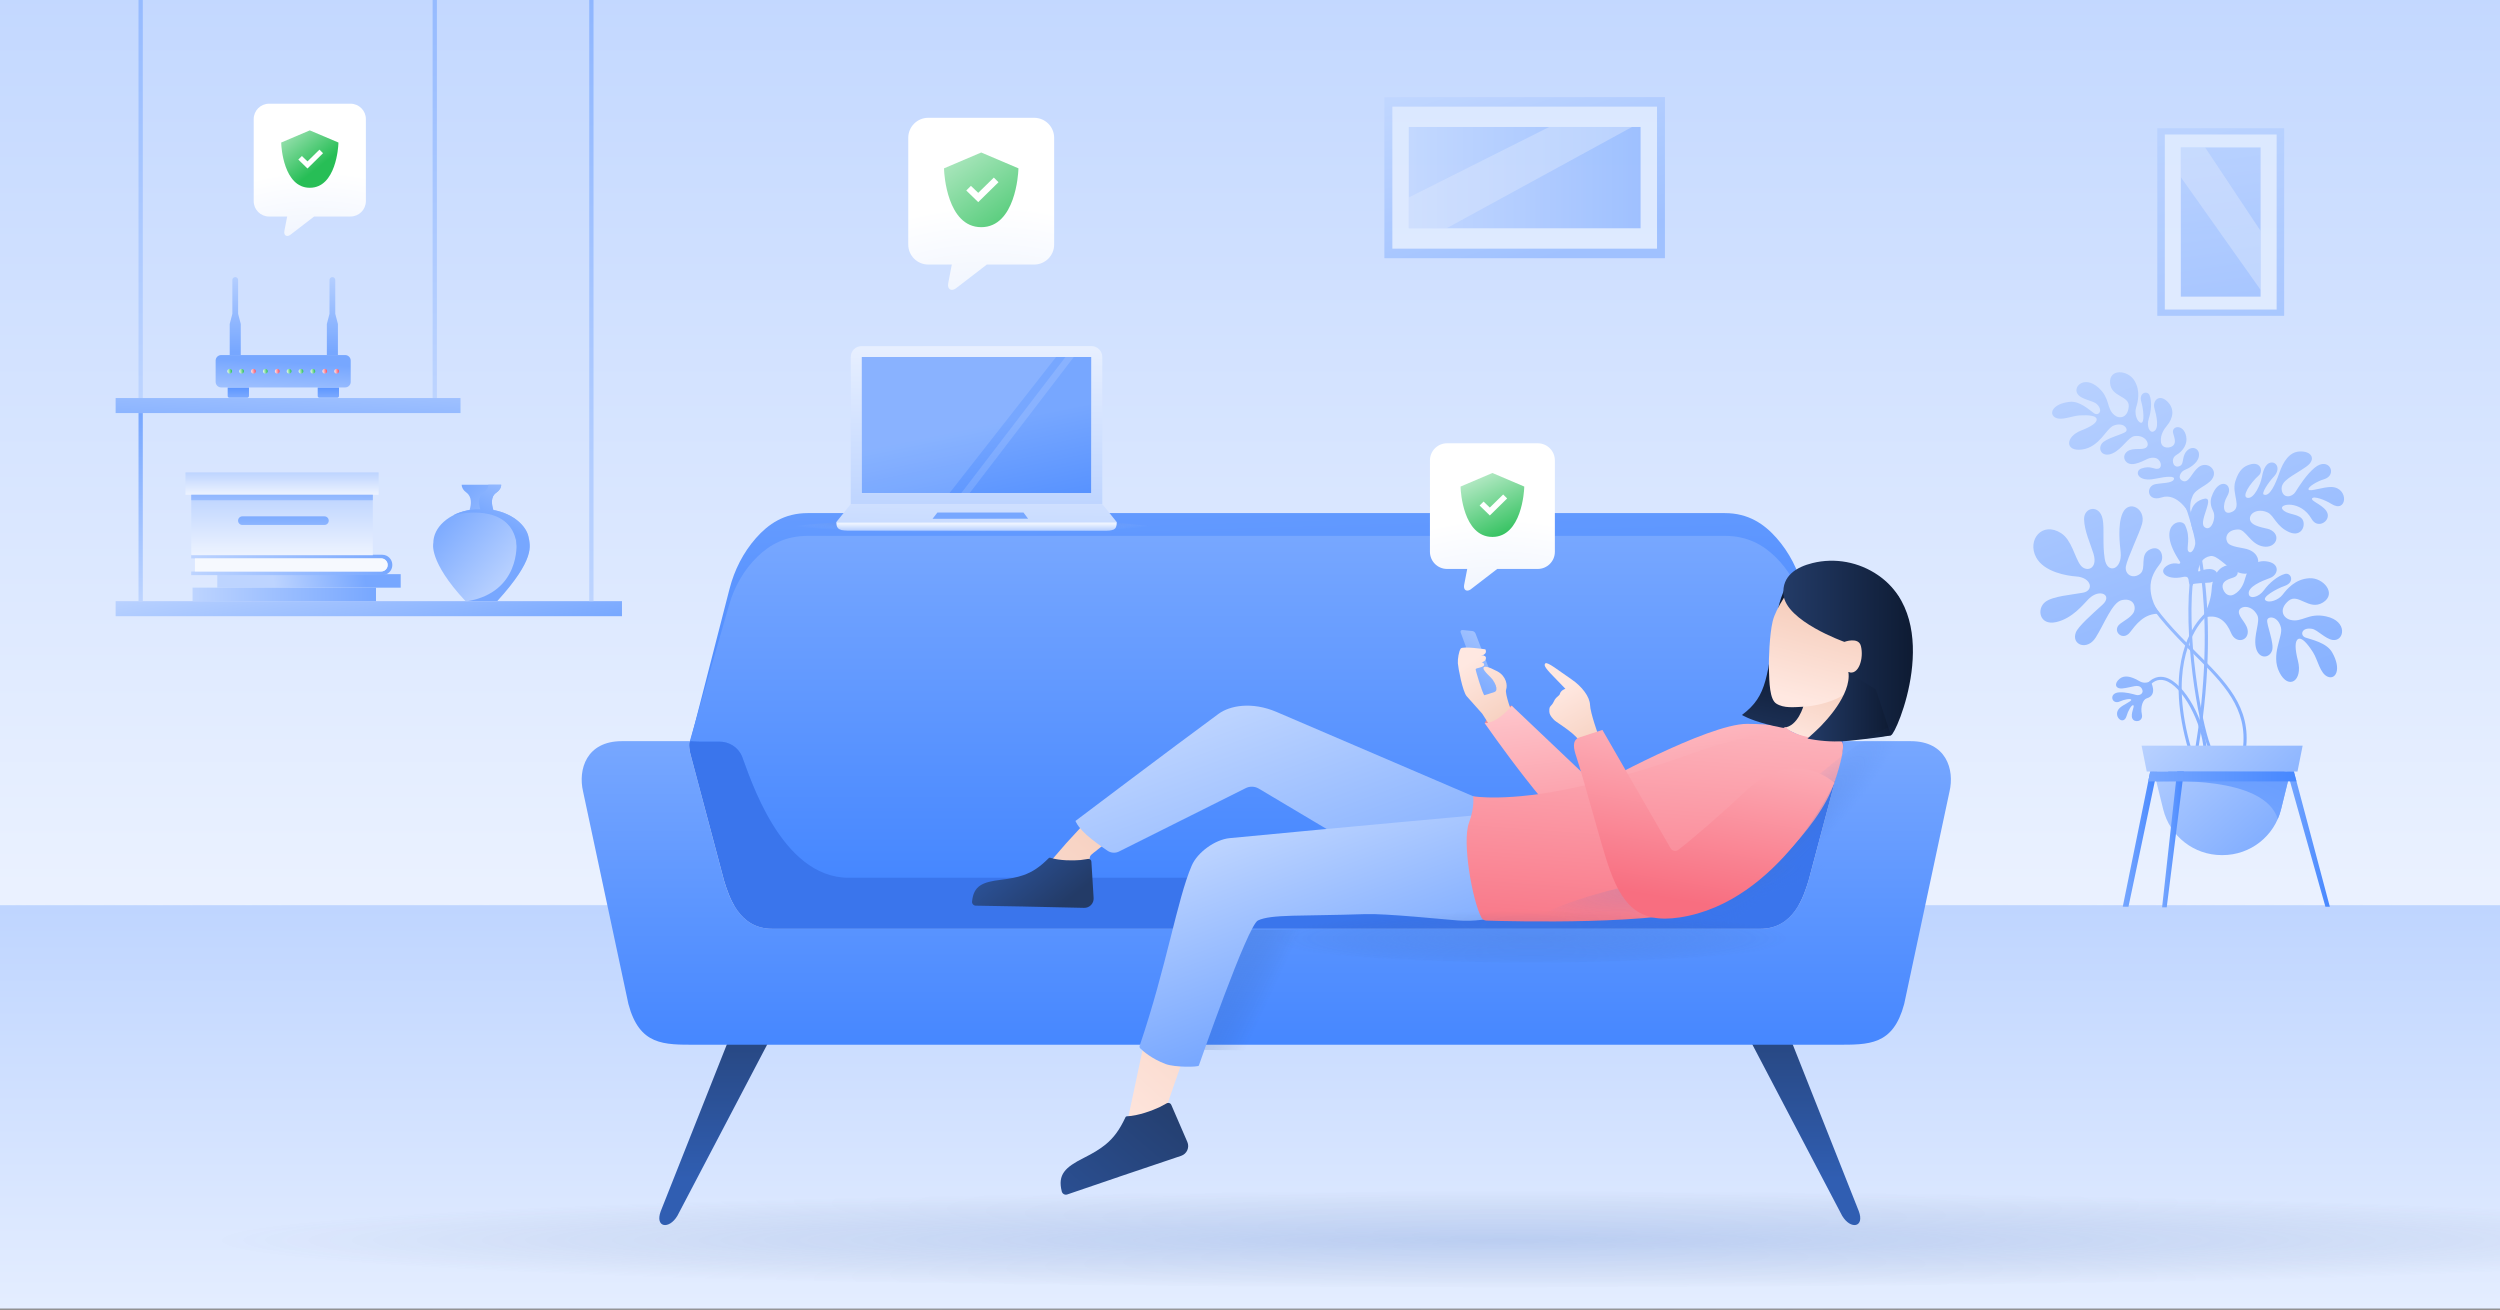 <svg enable-background="new 0 0 945 495" viewBox="0 0 945 495" xmlns="http://www.w3.org/2000/svg" xmlns:xlink="http://www.w3.org/1999/xlink"><rect x="0" y="0" width="945" height="495" fill="#333333" stroke="none"/><defs><path id="SVGID_1_" d="M-.43 0H945.43V495H-.43Z"/><clipPath id="SVGID_00000039840131401023491990000015184076365529195185_"><use xlink:href="#SVGID_1_"/></clipPath><linearGradient id="lg1"><stop offset="0" stop-color="#edf3ff"/><stop offset="1" stop-color="#bdd4ff"/></linearGradient><linearGradient id="SVGID_00000002347286311871505200000015424037355788282538_" gradientUnits="userSpaceOnUse" x1="472.5" x2="472.5" xlink:href="#lg1" y1="361.947" y2="-54.781"/><radialGradient id="SVGID_00000102510386893488461000000002606767331391003291_" cx="443.401" cy="-130.301" gradientTransform="matrix(1 .005 -.002 .485 -.2 375.549)" gradientUnits="userSpaceOnUse" r="544.452"><stop offset="0" stop-color="#bdd4ff" stop-opacity=".5"/><stop offset=".862" stop-color="#edf3ff" stop-opacity="0"/></radialGradient><linearGradient id="SVGID_00000069373011731025462540000016492015149627001023_" gradientUnits="userSpaceOnUse" x1="472.512" x2="472.512" xlink:href="#lg1" y1="531.791" y2="335.99"/><linearGradient id="lg2"><stop offset="0" stop-color="#bdd4ff"/><stop offset="1" stop-color="#77a7ff"/></linearGradient><linearGradient id="SVGID_00000167354038325410276900000001226692769051521458_" gradientUnits="userSpaceOnUse" x1="814.737" x2="884.842" xlink:href="#lg2" y1="116.854" y2="305.803"/><linearGradient id="SVGID_00000156558568190542061870000012486210513178569360_" gradientUnits="userSpaceOnUse" x1="786.558" x2="856.663" xlink:href="#lg2" y1="127.309" y2="316.258"/><linearGradient id="SVGID_00000149364155819900536890000011091515032433441956_" gradientUnits="userSpaceOnUse" x1="790.845" x2="860.95" xlink:href="#lg2" y1="125.718" y2="314.667"/><linearGradient id="SVGID_00000013914794326979122150000011067997526872123013_" gradientUnits="userSpaceOnUse" x1="786.766" x2="856.871" xlink:href="#lg2" y1="127.232" y2="316.181"/><linearGradient id="SVGID_00000178920103580297123180000000929740153939314322_" gradientUnits="userSpaceOnUse" x1="785.102" x2="855.207" xlink:href="#lg2" y1="127.849" y2="316.798"/><linearGradient id="SVGID_00000134972642715641445390000005493076894094535578_" gradientUnits="userSpaceOnUse" x1="787.876" x2="857.981" xlink:href="#lg2" y1="126.82" y2="315.769"/><linearGradient id="SVGID_00000033338356921495040500000002156627720706479255_" gradientUnits="userSpaceOnUse" x1="771.531" x2="841.636" xlink:href="#lg2" y1="132.884" y2="321.833"/><linearGradient id="lg3"><stop offset="0" stop-color="#77a7ff"/><stop offset="1" stop-color="#4687ff"/></linearGradient><linearGradient id="SVGID_00000052095004779525405400000014414297803392203650_" gradientUnits="userSpaceOnUse" x1="802.402" x2="815.289" xlink:href="#lg3" y1="317.195" y2="317.195"/><linearGradient id="SVGID_00000021117354365471735570000007760851603721524630_" gradientUnits="userSpaceOnUse" x1="864.573" x2="880.685" xlink:href="#lg3" y1="317.195" y2="317.195"/><linearGradient id="SVGID_00000050621368795871820010000017149971200768223655_" gradientUnits="userSpaceOnUse" x1="821.479" x2="871.628" xlink:href="#lg2" y1="264.99" y2="321.074"/><linearGradient id="SVGID_00000004541210147575919910000008627927455753627271_" gradientUnits="userSpaceOnUse" x1="814.951" x2="865.101" xlink:href="#lg2" y1="270.827" y2="326.911"/><linearGradient id="SVGID_00000171704205975137924460000008066510358599041200_" gradientUnits="userSpaceOnUse" x1="834.119" x2="871.211" xlink:href="#lg3" y1="311.842" y2="223.117"/><linearGradient id="SVGID_00000178173604095263022210000006924317367288695206_" gradientUnits="userSpaceOnUse" x1="817.272" x2="825.482" xlink:href="#lg3" y1="317.296" y2="317.296"/><linearGradient id="SVGID_00000046298005782608766500000007996521509714370238_" gradientUnits="userSpaceOnUse" x1="819.591" x2="889.696" xlink:href="#lg2" y1="115.053" y2="304.002"/><linearGradient id="SVGID_00000183952110240103490820000012726895818279054481_" gradientUnits="userSpaceOnUse" x1="759.636" x2="829.741" xlink:href="#lg2" y1="137.298" y2="326.247"/><linearGradient id="SVGID_00000058563385936892967740000003728086775816844472_" gradientUnits="userSpaceOnUse" x1="762.779" x2="832.884" xlink:href="#lg2" y1="136.131" y2="325.08"/><linearGradient id="SVGID_00000062153996190041993530000003817119558887909270_" gradientUnits="userSpaceOnUse" x1="812.014" x2="868.075" xlink:href="#lg3" y1="293.503" y2="293.503"/><linearGradient id="SVGID_00000070104363173866856480000018131818039113618105_" gradientUnits="userSpaceOnUse" x1="164.336" x2="164.336" xlink:href="#lg2" y1="151.269" y2="-117.345"/><linearGradient id="SVGID_00000093158883467763684380000001540908079153018280_" gradientUnits="userSpaceOnUse" x1="134.041" x2="144.278" xlink:href="#lg2" y1="205.097" y2="252.724"/><linearGradient id="SVGID_00000176749883859816018220000009999710571965676719_" gradientUnits="userSpaceOnUse" x1="53.175" x2="53.175" xlink:href="#lg2" y1="151.269" y2="-117.345"/><linearGradient id="SVGID_00000149379535561913810850000002966619891257649557_" gradientUnits="userSpaceOnUse" x1="109.903" x2="108.123" xlink:href="#lg2" y1="129.511" y2="171.351"/><linearGradient id="SVGID_00000072245591999950414510000013109304274513391764_" gradientUnits="userSpaceOnUse" x1="53.175" x2="53.175" xlink:href="#lg2" y1="227.24" y2="156.136"/><linearGradient id="SVGID_00000051380774379379120870000018216023261203408308_" gradientUnits="userSpaceOnUse" x1="223.545" x2="223.545" xlink:href="#lg2" y1="227.24" y2="-117.346"/><linearGradient id="SVGID_00000036942466512947893610000003692982458093780126_" gradientUnits="userSpaceOnUse" x1="103.741" x2="137.569" xlink:href="#lg2" y1="221.873" y2="215.938"/><linearGradient id="SVGID_00000041999585468956960590000010292660030170245049_" gradientUnits="userSpaceOnUse" x1="72.791" x2="142.125" xlink:href="#lg2" y1="224.688" y2="224.688"/><linearGradient id="SVGID_00000057117253846469502270000010269143791438739361_" gradientUnits="userSpaceOnUse" x1="72.274" x2="148.3" xlink:href="#lg2" y1="213.544" y2="213.544"/><linearGradient id="SVGID_00000094595017149574487550000002516046864102504588_" gradientUnits="userSpaceOnUse" x1="196.684" x2="167.067" xlink:href="#lg2" y1="216.971" y2="192.119"/><linearGradient id="SVGID_00000001644589605332510110000003389228129413002883_" gradientUnits="userSpaceOnUse" x1="207.002" x2="190.533" xlink:href="#lg2" y1="168.108" y2="199.266"/><linearGradient id="SVGID_00000163761891657207132440000013171143559784253872_" gradientUnits="userSpaceOnUse" x1="201.953" x2="185.484" xlink:href="#lg2" y1="165.44" y2="196.597"/><linearGradient id="SVGID_00000168799034014099166830000007258795031476990651_" gradientUnits="userSpaceOnUse" x1="106.613" x2="106.613" xlink:href="#lg1" y1="209.861" y2="187.005"/><linearGradient id="SVGID_00000100364842143689673000000002185446117257129384_" gradientUnits="userSpaceOnUse" x1="106.613" x2="106.613" xlink:href="#lg1" y1="187.005" y2="178.566"/><linearGradient id="SVGID_00000108990168497015378320000003582165883542428828_" gradientUnits="userSpaceOnUse" x1="106.525" x2="106.673" xlink:href="#lg2" y1="197.098" y2="181.816"/><linearGradient id="SVGID_00000069393212915385508790000007683140913583564735_" gradientUnits="userSpaceOnUse" x1="107.126" x2="107.126" xlink:href="#lg2" y1="209.532" y2="193.657"/><linearGradient id="lg4"><stop offset="0" stop-color="#4873c4" stop-opacity=".9"/><stop offset=".182" stop-color="#4771c0" stop-opacity=".704"/><stop offset=".353" stop-color="#426ab5" stop-opacity=".52"/><stop offset=".52" stop-color="#3a5ea2" stop-opacity=".341"/><stop offset=".683" stop-color="#304f87" stop-opacity=".166"/><stop offset=".837" stop-color="#233b67" stop-opacity="0"/></linearGradient><radialGradient id="XMLID_00000056424407395162720310000001666654100928490634_" cx="1028.065" cy="19947.43" gradientTransform="matrix(4.037 0 0 .154 -3581.49 -2603.09)" gradientUnits="userSpaceOnUse" r="144.733" xlink:href="#lg4"/><linearGradient id="SVGID_00000121278087397513291580000016793700772625554086_" gradientUnits="userSpaceOnUse" x1="562.099" x2="585.69" xlink:href="#lg2" y1="22.04" y2="96.818"/><linearGradient id="SVGID_00000061435536772594720030000003960155776701777289_" gradientUnits="userSpaceOnUse" x1="532.514" x2="620.146" xlink:href="#lg2" y1="67.147" y2="67.147"/><linearGradient id="SVGID_00000086693822606746287020000003518400840514268548_" gradientUnits="userSpaceOnUse" x1="823.818" x2="854.531" xlink:href="#lg2" y1="12.882" y2="152.647"/><linearGradient id="SVGID_00000017511078201148594150000014077894323892129461_" gradientUnits="userSpaceOnUse" x1="829.956" x2="846.87" xlink:href="#lg2" y1="18.356" y2="135.42"/><linearGradient id="lg5"><stop offset="0" stop-color="#e0e9fd"/><stop offset=".366" stop-color="#e4ecfd"/><stop offset=".71" stop-color="#eff4fe"/><stop offset="1" stop-color="#ffffff"/></linearGradient><radialGradient id="SVGID_00000137855148509507371660000009266600412176157098_" cx="373.969" cy="200.131" gradientUnits="userSpaceOnUse" r="122.365" xlink:href="#lg5"/><linearGradient id="lg6"><stop offset="0" stop-color="#e9f9ee"/><stop offset="1" stop-color="#27be56"/></linearGradient><linearGradient id="SVGID_00000183928512778693488990000014634987584204249264_" gradientUnits="userSpaceOnUse" x1="348.924" x2="392.099" xlink:href="#lg6" y1="38.245" y2="98.335"/><radialGradient id="SVGID_00000136369810337006047910000007833619166266077067_" cx="119.455" cy="158.819" gradientUnits="userSpaceOnUse" r="94.074" xlink:href="#lg5"/><linearGradient id="SVGID_00000106855077486497717150000000316761369528655760_" gradientUnits="userSpaceOnUse" x1="102.608" x2="120.857" xlink:href="#lg6" y1="39.745" y2="62.89"/><linearGradient id="SVGID_00000137816711310694843070000001040670409277325218_" gradientUnits="userSpaceOnUse" x1="125.641" x2="125.641" xlink:href="#lg2" y1="100.668" y2="132.941"/><linearGradient id="SVGID_00000013166468687570114120000014597929775587540361_" gradientUnits="userSpaceOnUse" x1="88.921" x2="88.921" xlink:href="#lg2" y1="100.668" y2="132.941"/><linearGradient id="lg7"><stop offset=".001" stop-color="#4687ff"/><stop offset=".757" stop-color="#6b9fff"/><stop offset=".999" stop-color="#77a7ff"/></linearGradient><linearGradient id="SVGID_00000026843200148685501540000010961966132938745991_" gradientUnits="userSpaceOnUse" x1="90.09" x2="90.09" xlink:href="#lg7" y1="143.843" y2="149.63"/><linearGradient id="SVGID_00000036217804104238460510000010437671455086332289_" gradientUnits="userSpaceOnUse" x1="124.121" x2="124.121" xlink:href="#lg7" y1="143.843" y2="149.63"/><linearGradient id="SVGID_00000155860806960773826790000013575141446852137123_" gradientUnits="userSpaceOnUse" x1="106.13" x2="107.227" xlink:href="#lg2" y1="156.037" y2="137.028"/><linearGradient id="SVGID_00000181802916987837202230000004083509850363059337_" gradientTransform="matrix(.994 -.111 .111 .994 94.956 111.864)" gradientUnits="userSpaceOnUse" x1="-12.126" x2="-10.335" xlink:href="#lg6" y1="27.391" y2="27.391"/><linearGradient id="SVGID_00000015344154440611688770000012242163317801778581_" gradientTransform="matrix(.994 -.111 .111 .994 94.956 111.864)" gradientUnits="userSpaceOnUse" x1="-7.662" x2="-5.871" xlink:href="#lg6" y1="27.888" y2="27.888"/><linearGradient id="lg8"><stop offset="0" stop-color="#ffe4e8"/><stop offset="1" stop-color="#f64f64"/></linearGradient><linearGradient id="SVGID_00000072980225043985166340000010181316442077084591_" gradientTransform="matrix(.994 -.111 .111 .994 94.956 111.864)" gradientUnits="userSpaceOnUse" x1="-3.197" x2="-1.407" xlink:href="#lg8" y1="28.384" y2="28.384"/><linearGradient id="SVGID_00000129177750905168797820000007507159076589589676_" gradientTransform="matrix(.994 -.111 .111 .994 94.956 111.864)" gradientUnits="userSpaceOnUse" x1="1.267" x2="3.058" xlink:href="#lg6" y1="28.881" y2="28.881"/><linearGradient id="SVGID_00000101105168877588290910000018407419226616022658_" gradientTransform="matrix(.994 -.111 .111 .994 94.956 111.864)" gradientUnits="userSpaceOnUse" x1="5.731" x2="7.522" xlink:href="#lg8" y1="29.378" y2="29.378"/><linearGradient id="SVGID_00000103973549782085301120000011898856163703398808_" gradientTransform="matrix(.994 -.111 .111 .994 94.956 111.864)" gradientUnits="userSpaceOnUse" x1="10.195" x2="11.986" xlink:href="#lg6" y1="29.875" y2="29.875"/><linearGradient id="SVGID_00000164476835788779807630000007293246324401203081_" gradientTransform="matrix(.994 -.111 .111 .994 94.956 111.864)" gradientUnits="userSpaceOnUse" x1="14.659" x2="16.45" xlink:href="#lg6" y1="30.372" y2="30.372"/><linearGradient id="SVGID_00000055678709786676301810000017128963241819680131_" gradientTransform="matrix(.994 -.111 .111 .994 94.956 111.864)" gradientUnits="userSpaceOnUse" x1="19.123" x2="20.914" xlink:href="#lg6" y1="30.869" y2="30.869"/><linearGradient id="SVGID_00000032625294846836670090000003213274341167145641_" gradientTransform="matrix(.994 -.111 .111 .994 94.956 111.864)" gradientUnits="userSpaceOnUse" x1="23.588" x2="25.378" xlink:href="#lg8" y1="31.365" y2="31.365"/><linearGradient id="SVGID_00000016795188563251569570000007435177885377573310_" gradientTransform="matrix(.994 -.111 .111 .994 94.956 111.864)" gradientUnits="userSpaceOnUse" x1="28.052" x2="29.843" xlink:href="#lg8" y1="31.862" y2="31.862"/><linearGradient id="lg9"><stop offset=".001" stop-color="#4687ff"/><stop offset=".999" stop-color="#77a7ff"/></linearGradient><linearGradient id="SVGID_00000087405777163643900410000001636732832830792377_" gradientUnits="userSpaceOnUse" x1="478.516" x2="474.314" xlink:href="#lg9" y1="276.087" y2="136.034"/><linearGradient id="lg10"><stop offset="0" stop-color="#305eb2"/><stop offset="1" stop-color="#233b67"/></linearGradient><linearGradient id="SVGID_00000062902399533504851150000000806895875413178016_" gradientUnits="userSpaceOnUse" x1="270.711" x2="270.711" xlink:href="#lg10" y1="445.627" y2="363.418"/><linearGradient id="SVGID_00000054946706347105739810000005676648291793285259_" gradientUnits="userSpaceOnUse" x1="681.672" x2="681.672" xlink:href="#lg10" y1="445.627" y2="363.418"/><linearGradient id="SVGID_00000123430968792186868700000002350771332546257548_" gradientUnits="userSpaceOnUse" x1="478.664" x2="478.664" xlink:href="#lg9" y1="331.785" y2="202.558"/><linearGradient id="SVGID_00000000189482633944442530000011075021318751967113_" gradientUnits="userSpaceOnUse" x1="478.664" x2="478.664" xlink:href="#lg9" y1="394.914" y2="280.163"/><linearGradient id="lg11"><stop offset="0" stop-color="#77a7ff"/><stop offset="1" stop-color="#bdd4ff"/></linearGradient><linearGradient id="SVGID_00000021808475720258480920000006613013332966308756_" gradientTransform="matrix(.998 -.063 .063 .998 158.01 33.145)" gradientUnits="userSpaceOnUse" x1="379.085" x2="401.017" xlink:href="#lg11" y1="251.653" y2="223.023"/><linearGradient id="lg12"><stop offset="0" stop-color="#ffe8e1"/><stop offset="1" stop-color="#f6cfbe"/></linearGradient><linearGradient id="SVGID_00000169538173681430957260000016479391487339357850_" gradientUnits="userSpaceOnUse" x1="555.357" x2="570.045" xlink:href="#lg12" y1="250.216" y2="272.917"/><linearGradient id="lg13"><stop offset="0" stop-color="#f86e80"/><stop offset=".999" stop-color="#ffd4d8"/></linearGradient><linearGradient id="SVGID_00000169552922861992654490000003118731987920461194_" gradientUnits="userSpaceOnUse" x1="626.836" x2="615.096" xlink:href="#lg13" y1="352.538" y2="246.65"/><linearGradient id="SVGID_00000098183864579298169600000002788427458942859924_" gradientUnits="userSpaceOnUse" x1="589.551" x2="602.681" xlink:href="#lg12" y1="260.364" y2="284.4"/><linearGradient id="lg14"><stop offset="0" stop-color="#f6cfbe"/><stop offset="1" stop-color="#ffe8e1"/></linearGradient><linearGradient id="SVGID_00000124125829437948463530000017992858626403252360_" gradientTransform="matrix(-1 0 0 1 747.872 0)" gradientUnits="userSpaceOnUse" x1="324.313" x2="399.572" xlink:href="#lg14" y1="305.438" y2="388.619"/><linearGradient id="SVGID_00000034063114299430362150000005565369786825380489_" gradientTransform="matrix(0 -1 -1 0 -2187.283 -1946.149)" gradientUnits="userSpaceOnUse" x1="-2309.399" x2="-2212.271" xlink:href="#lg11" y1="-2691.904" y2="-2656.552"/><linearGradient id="SVGID_00000152960589820442179070000009918617997359354531_" gradientUnits="userSpaceOnUse" x1="459.902" x2="483.082" y1="369.483" y2="380.3"><stop offset="0" stop-color="#4873c4" stop-opacity=".9"/><stop offset=".194" stop-color="#3c62a7" stop-opacity=".692"/><stop offset=".467" stop-color="#2f4d84" stop-opacity=".398"/><stop offset=".691" stop-color="#26406f" stop-opacity=".157"/><stop offset=".837" stop-color="#233b67" stop-opacity="0"/></linearGradient><linearGradient id="SVGID_00000057844950929202070410000017587182540990681730_" gradientTransform="matrix(-1 0 0 1 747.872 0)" gradientUnits="userSpaceOnUse" x1="274.409" x2="331.774" xlink:href="#lg14" y1="365.593" y2="428.996"/><linearGradient id="SVGID_00000088838470380724452920000000027958883043046813_" gradientUnits="userSpaceOnUse" x1="377.616" x2="451.504" xlink:href="#lg10" y1="495.569" y2="408.327"/><linearGradient id="SVGID_00000009583142982683826340000003554537614289129113_" gradientTransform="matrix(0 -1 -1 0 -2187.283 -1946.149)" gradientUnits="userSpaceOnUse" x1="-2327.893" x2="-2255.283" xlink:href="#lg11" y1="-2698.447" y2="-2672.019"/><linearGradient id="SVGID_00000088841814361712285820000013212071767852627090_" gradientUnits="userSpaceOnUse" x1="372.405" x2="398.815" xlink:href="#lg10" y1="311.665" y2="344.306"/><linearGradient id="lg15"><stop offset="0" stop-color="#233b67"/><stop offset="1" stop-color="#0e1b33"/></linearGradient><linearGradient id="SVGID_00000000195548688944915470000017927789643564477592_" gradientUnits="userSpaceOnUse" x1="683.244" x2="690.959" xlink:href="#lg15" y1="291.098" y2="255.192"/><linearGradient id="SVGID_00000161622896875502361740000015423450138649822636_" gradientUnits="userSpaceOnUse" x1="683.136" x2="692.261" xlink:href="#lg12" y1="283.327" y2="257.733"/><linearGradient id="SVGID_00000106128739071320507400000002812287797956319362_" gradientUnits="userSpaceOnUse" x1="620.685" x2="630.777" xlink:href="#lg13" y1="366.902" y2="226.668"/><linearGradient id="SVGID_00000147923392872673196000000002046188101527601839_" gradientUnits="userSpaceOnUse" x1="683.022" x2="691.701" xlink:href="#lg12" y1="265.505" y2="231.899"/><linearGradient id="SVGID_00000101782819168498809760000004973772303495704981_" gradientUnits="userSpaceOnUse" x1="674.116" x2="723.085" xlink:href="#lg15" y1="245.321" y2="245.321"/><linearGradient id="SVGID_00000093143879713026693790000006416361866119984056_" gradientUnits="userSpaceOnUse" x1="683.235" x2="714.811" xlink:href="#lg15" y1="267.15" y2="267.15"/><radialGradient id="XMLID_00000117655309836958245140000006583132471049438614_" cx="1414.072" cy="32843.688" gradientTransform="matrix(.777 0 0 .083 -519.901 -2371.28)" gradientUnits="userSpaceOnUse" r="149.205" xlink:href="#lg4"/><linearGradient id="lg16"><stop offset="0" stop-color="#4873c4" stop-opacity=".9"/><stop offset=".272" stop-color="#4773c8" stop-opacity=".608"/><stop offset=".527" stop-color="#4374d3" stop-opacity=".334"/><stop offset=".774" stop-color="#3c75e6" stop-opacity=".067"/><stop offset=".837" stop-color="#3a75ec" stop-opacity="0"/></linearGradient><radialGradient id="XMLID_00000120522210407835392920000006493340297261510050_" cx="768.545" cy="29697.435" gradientTransform="matrix(.446 -.07 .014 .09 -122.588 -2285.688)" gradientUnits="userSpaceOnUse" r="149.205" xlink:href="#lg16"/><radialGradient id="XMLID_00000045615923531251563550000003084397350253195654_" cx="-2351.486" cy="21122.373" gradientTransform="matrix(.313 -.325 .066 .063 20.683 -1781.993)" gradientUnits="userSpaceOnUse" r="149.205" xlink:href="#lg16"/><linearGradient id="SVGID_00000139252309446712585580000001951744090495862915_" gradientUnits="userSpaceOnUse" x1="635.515" x2="651.258" xlink:href="#lg13" y1="340.389" y2="246.201"/><radialGradient id="XMLID_00000122711458465230839680000014852367751667085476_" cx="1458.055" cy="70763.516" gradientTransform="matrix(.289 0 0 .043 -37.924 -2667.208)" gradientUnits="userSpaceOnUse" r="149.205" xlink:href="#lg4"/><radialGradient id="XMLID_00000085215889394676263770000017548346980287141762_" cx="1510.67" cy="70763.516" gradientTransform="matrix(.289 0 0 .043 -37.924 -2667.208)" gradientUnits="userSpaceOnUse" r="149.205" xlink:href="#lg4"/><radialGradient id="SVGID_00000121969989679504330870000001222026685844983227_" cx="566.753" cy="300.808" gradientUnits="userSpaceOnUse" r="104.788" xlink:href="#lg5"/><linearGradient id="SVGID_00000056420864740241211060000003053976521539778487_" gradientUnits="userSpaceOnUse" x1="556.21" x2="571.789" xlink:href="#lg6" y1="169.872" y2="203.7"/><linearGradient id="lg17"><stop offset="0" stop-color="#305eb2" stop-opacity=".7"/><stop offset=".149" stop-color="#3461b3" stop-opacity=".596"/><stop offset=".289" stop-color="#3f6ab8" stop-opacity=".498"/><stop offset=".425" stop-color="#5279bf" stop-opacity=".402"/><stop offset=".56" stop-color="#6d8dc9" stop-opacity=".308"/><stop offset=".692" stop-color="#8fa8d5" stop-opacity=".215"/><stop offset=".824" stop-color="#b9c9e5" stop-opacity=".123"/><stop offset=".952" stop-color="#ebeff7" stop-opacity=".034"/><stop offset="1" stop-color="#ffffff" stop-opacity="0"/></linearGradient><radialGradient id="XMLID_00000154414828916028851660000017107490278176057510_" cx="515.56" cy="14445.062" gradientTransform="matrix(1.852 0 0 .132 -604.248 -1709.454)" gradientUnits="userSpaceOnUse" r="29.904" xlink:href="#lg17"/><radialGradient id="XMLID_00000177468409769264953630000003580609204364544421_" cx="533.964" cy="14445.062" gradientTransform="matrix(1.852 0 0 .132 -604.248 -1709.454)" gradientUnits="userSpaceOnUse" r="29.904" xlink:href="#lg17"/><linearGradient id="SVGID_00000168117239277225558850000014598914174760328582_" gradientUnits="userSpaceOnUse" x1="379.714" x2="369.189" xlink:href="#lg9" y1="211.857" y2="161.093"/><linearGradient id="lg18"><stop offset="0" stop-color="#bdd4ff"/><stop offset="1" stop-color="#edf3ff"/></linearGradient><linearGradient id="SVGID_00000046321981813013805580000007378078521882144440_" gradientUnits="userSpaceOnUse" x1="368.977" x2="369.548" xlink:href="#lg18" y1="213.118" y2="152.182"/><linearGradient id="SVGID_00000147938298382070627660000008363492502244040594_" gradientUnits="userSpaceOnUse" x1="370.577" x2="370.577" xlink:href="#lg11" y1="202.168" y2="208.341"/><linearGradient id="SVGID_00000182517602241177075050000001306650824451219357_" gradientUnits="userSpaceOnUse" x1="355.6" x2="383.02" xlink:href="#lg9" y1="174.566" y2="222.06"/><linearGradient id="SVGID_00000145053585963646058950000003743480500834298018_" gradientUnits="userSpaceOnUse" x1="369.037" x2="369.234" xlink:href="#lg18" y1="192.649" y2="123.061"/><linearGradient id="SVGID_00000090258500513644394660000003824242729001384076_" gradientUnits="userSpaceOnUse" x1="369.125" x2="369.125" xlink:href="#lg18" y1="200.324" y2="198.034"/><linearGradient id="SVGID_00000009570781786277588700000016920776157172269233_" gradientUnits="userSpaceOnUse" x1="352.574" x2="388.579" xlink:href="#lg9" y1="196.081" y2="196.081"/></defs><path clip-path="url(#SVGID_00000039840131401023491990000015184076365529195185_)" d="M-.43-.39H945.43V494.61H-.43Z" fill="url(#SVGID_00000002347286311871505200000015424037355788282538_)"/><path clip-path="url(#SVGID_00000039840131401023491990000015184076365529195185_)" d="M1.02 341.96H946.88V498.5H1.02Z" fill="url(#SVGID_00000102510386893488461000000002606767331391003291_)"/><path clip-path="url(#SVGID_00000039840131401023491990000015184076365529195185_)" d="M-.42 342.16H945.44V494.61H-.42Z" fill="url(#SVGID_00000069373011731025462540000016492015149627001023_)"/><g clip-path="url(#SVGID_00000039840131401023491990000015184076365529195185_)"><path d="M836.02 222.55c.15-2.93 1.35-6.57 4.04-8.14 4.99-2.91 7.69 2.7 4.3 3.84-1.8.61-3.98 1.22-4.22 3.07-.22 1.67 1.61 4.89 4.41 3.33 2.8-1.56 3.75-4.58 4.16-6.16 1.06-4.09 3.95-7.14 8.62-6.2 4.66.94 3.83 5.06.73 6.19-3.11 1.13-8.78 3.42-7.98 6.28.47 1.71 3.72 1.05 5.7-1.67 1.97-2.72 5.2-5.42 7.94-6.15 2.31-.62 3.88 3.15-.1 4.53-3.16 1.09-8.65 4.23-7.29 5.43 1.36 1.2 4.96-.07 6.53-2.13 1.57-2.06 4.71-5.91 10.1-6.2 5.3-.29 10.46 5.86 5.14 9.16-5.33 3.3-9.35-3.75-13.05-.61-3.7 3.15-2.16 6.4.63 7.17 4.43 1.21 6.79-2.77 13.57-1.3 8.44 1.83 6.88 9.57 2.51 8.92-2.84-.42-5.71-3.86-7.85-4.22-3.96-.67-4.65 2.52-2.41 3.32 2.24.79 7.96 1.89 10.08 5.63 3.6 6.36 1.3 10.38-1.67 9.17-2.97-1.21-3.73-6.32-5.6-9.26-2.15-3.36-4.25-5.74-5.6-4.99-1.35.75-1.2 3.88-.09 8.19 1.92 7.48-3.48 11.26-6.96 4.47-3.48-6.79 1.41-13.6.54-17.02-1.1-4.32-4.79-4.44-5.18-2.86-.39 1.58 2.81 8.92 1.8 11.64-1.14 3.06-5.19 3.17-6.13-1.38-.93-4.55 1.82-9.65.57-12.06-2.23-4.28-6.84-3.59-6.97-1.33-.12 2.26 3.41 4.54 3.38 7.67-.04 3.54-4.63 4.47-6.32.39-1.69-4.09-4.79-7.87-11.17-5.46C834.88 229.94 835.87 225.49 836.02 222.55z" fill="url(#SVGID_00000167354038325410276900000001226692769051521458_)"/><path d="M827.76 283.83c-.25 0-.49-.17-.56-.42-8.59-29.44.01-44.23 4.11-49.22 3.11-3.79 6.82-5.99 9.69-5.74.32.03.56.31.53.63-.03.32-.31.56-.63.53-1.86-.17-5.25 1.13-8.69 5.31-3.98 4.85-12.33 19.25-3.89 48.15.09.31-.09.64-.4.73C827.87 283.82 827.81 283.83 827.76 283.83z" fill="url(#SVGID_00000156558568190542061870000012486210513178569360_)"/><path d="M828.12 195.35c-.5-4.48-.11-5.97.69-7.88 1.17-2.78 5.44-3.81 7.27-6.26 2.67-3.56-1.82-7.19-5.06-4.6-2.65 2.12-3.62 6.2-5.94 5.17-2.32-1.03-.66-3.61.72-4.12 1.39-.52 4.85-2.36 5.36-5.05.59-3.14-2.63-4.43-4.69-2.01-2.06 2.42-.49 5.33-3.2 5.75-1.96.3-2.83-3.06-.62-4.35 2.71-1.59 4.27-4.29 3.74-7.01-.97-4.95-5.82-4.1-4.91-1.11.48 1.59 1.15 3.45-.04 4.56-1.08 1.01-4.3 1.34-4.61-1.44-.31-2.78 1.35-4.99 2.27-6.08 2.37-2.83 3.07-6.44.03-9.27-3.04-2.83-5.54-.15-4.77 2.63.77 2.78 2.03 7.97-.41 8.86-1.45.53-2.63-2.11-1.71-4.9.93-2.78 1.21-6.45.33-8.77-.73-1.95-4.21-1.16-3.17 2.38.83 2.8 1.39 8.3-.16 7.94-1.54-.36-2.47-3.56-1.8-5.72.67-2.16 1.8-6.35-.72-10.33-2.48-3.92-9.48-4.46-9.12 1 .36 5.46 7.42 4.74 7.06 8.97s-3.45 4.79-5.41 3.2c-3.11-2.53-1.48-6.24-5.97-10.31-5.59-5.07-10.29-.03-7.62 2.75 1.74 1.81 5.65 2.1 6.99 3.44 2.49 2.47.57 4.59-1.13 3.4-1.7-1.19-5.39-4.7-9.12-4.3-6.35.67-8.04 4.35-5.67 5.85 2.37 1.49 6.39-.56 9.43-.72 3.48-.18 6.24.1 6.39 1.44.15 1.34-2.15 2.82-5.77 4.23-6.29 2.43-6.24 8.19.36 7.21 6.6-.98 8.95-7.91 11.83-9.03 3.63-1.41 5.59 1.15 4.66 2.23-.93 1.08-7.77 2.53-9.19 4.63-1.6 2.36.39 5.3 4.1 3.65 3.71-1.65 5.93-6.2 8.28-6.53 4.17-.59 6.03 3.04 4.48 4.28-1.55 1.24-4.96-.12-7.16 1.49-2.5 1.83-.82 5.57 2.94 4.69 3.76-.88 4.72-2.53 7.24-2.27s3.27 3.63 1.57 4.1c-1.7.46-2.81-1.31-6.45-.04-2.69.94-1.55 5.3 5.22 3.87 4.55-.96 7.73-1.14 7.03.3-.7 1.44-4.7 1.3-6.84 1.71-4.02.77-3.24 6.89 2.2 5.06C823.06 186 827.67 193.92 828.12 195.35z" fill="url(#SVGID_00000149364155819900536890000011091515032433441956_)"/><path d="M834.97 282.45c-.23 0-.45-.14-.55-.37-3.35-8.56-9.67-42.4-6.2-66.33.05-.32.34-.55.66-.49.32.05.54.34.5.66-3.44 23.73 2.81 57.26 6.13 65.74.12.3-.03.64-.33.76C835.12 282.44 835.05 282.45 834.97 282.45z" fill="url(#SVGID_00000013914794326979122150000011067997526872123013_)"/><path d="M848.37 283.83c-.03 0-.05 0-.08-.01-.32-.04-.55-.34-.5-.66 2.01-15.43-7.44-24.83-18.39-35.72-5.79-5.76-11.78-11.72-17.04-19.28-.18-.27-.12-.63.15-.81.26-.19.63-.12.81.15 5.19 7.48 11.15 13.4 16.9 19.12 11.17 11.11 20.82 20.7 18.73 36.7C848.91 283.61 848.66 283.83 848.37 283.83z" fill="url(#SVGID_00000178920103580297123180000000929740153939314322_)"/><path d="M830.55 282.45c-.03 0-.06 0-.1-.01-.32-.05-.54-.35-.48-.67 4.69-28.61 3.69-50.69 2.03-64.17-1.99-16.16-5.77-27.13-8.4-31.62-.16-.28-.07-.64.21-.8.28-.16.64-.07.8.21 4.86 8.28 15.5 41.77 6.52 96.57C831.08 282.25 830.83 282.45 830.55 282.45z" fill="url(#SVGID_00000134972642715641445390000005493076894094535578_)"/><path d="M833.52 283.83c-.31 0-.57-.24-.58-.56-.48-9.55-7.86-24.19-14.75-26.08-2.51-.69-4.75.4-6.63 3.25-.18.27-.54.34-.81.17-.27-.18-.34-.54-.16-.81 2.74-4.13 5.81-4.31 7.92-3.73 7.44 2.04 15.11 17.03 15.61 27.15.02.32-.23.6-.56.61C833.54 283.83 833.53 283.83 833.52 283.83z" fill="url(#SVGID_00000033338356921495040500000002156627720706479255_)"/><path d="M812.79 291.64 802.4 342.75 804.56 342.75 815.29 291.64Z" fill="url(#SVGID_00000052095004779525405400000014414297803392203650_)"/><path d="M864.57 291.64 879.01 342.75 880.68 342.75 867.08 291.64Z" fill="url(#SVGID_00000021117354365471735570000007760851603721524630_)"/><path d="M868.45 291.63 811.47 291.63 809.52 281.87 870.4 281.87Z" fill="url(#SVGID_00000050621368795871820010000017149971200768223655_)"/><path d="M840.14 323.23h-.36c-10.47 0-19.58-7.14-22.09-17.3l-3.53-14.31h51.61l-3.53 14.31C859.72 316.1 850.61 323.23 840.14 323.23z" fill="url(#SVGID_00000004541210147575919910000008627927455753627271_)"/><path d="M819.7 291.63h43.42l2.51.54-3.4 13.76c-.31 1.26-.73 2.48-1.23 3.64-5.2-16.48-41.79-14.21-45.92-14.21L819.7 291.63z" fill="url(#SVGID_00000171704205975137924460000008066510358599041200_)"/><path d="M822.94 291.64 817.27 342.96 819.02 342.96 825.48 291.64Z" fill="url(#SVGID_00000178173604095263022210000006924317367288695206_)"/><path d="M878.36 181.2c5.51-1.57 2.02-8.88-3.43-4.39-3.09 2.54-5.91 7.02-7.25 9.13-1.34 2.11-4.67 2.56-5.19-.7-.58-3.63 4.47-5.4 9.35-8.89 3.87-2.77 1.94-5.99-2.73-5.68-3.71.24-6.03 3.74-7.54 8.13-1.51 4.39-3.71 9.19-5.9 8.12-.87-.42 1.56-4.32 3.82-6.73 2.62-2.79 1.19-5.64-1.06-5.34-2.25.3-3.12 3.61-3.5 5.77-.38 2.16-2.77 7.94-5.3 7.59-2.53-.35.89-5.53 4.24-8.55 1.67-1.51.75-5.46-3.61-4.02-1.72.57-3.92 1.65-5.34 6.41-1.38 4.62 2.59 9.6-1.09 11.38-3.77 1.82-3.8-2.79-1.98-5.8 2.87-4.73-3.28-7.85-5.93.32-.57 1.74-.21 3.6.64 5.22 1.33 2.56-.77 8.14-3.27 6.06-2.58-2.14 4.78-12.27-.66-10.56-6.1 1.91-5.05 8.89-3.31 12.78 1.74 3.89-.79 8.88-2.17 6.87-.83-1.2 1.13-4.91-1.18-9.81-1.47-3.12-11.37-.2-1.92 13.84.26.39-.09.88-.55.77-1.13-.29-2.51-.26-3.78.38-4.61 2.34-.88 6.01 5.34 4.62 3.11-.7 1.77 1.91 2.77 2.96.84 1.16 1.04-.15 1.16-.27.24-.26 4.99-.54 5.44-.53 5.67.05 5.26-7.78-3.17-4.3-.19.08-.4-.05-.37-.25.44-2.71 1.71-5 4.6-5.53 2.52-.46 5.64 3.74 9.35 5.65 7.83 4.02 12.27-5.05 5.38-7.99-2.26-.97-7.27-.9-8.31-2.96-1.05-2.07.25-4.73 4.16-4.76 2.93-.02 4.51 5.59 9.41 6.44 4.9.85 7.1-4.46 2.42-6.46-1.33-.57-6.86-1.01-7.38-3.61-.52-2.6 3.11-4.52 6.71-2.76 2.44 1.2 3.2 5.3 8.14 7.43 4.94 2.13 6.64-3.34 4.57-5.31-1.86-1.77-5.78-1.37-7.21-3.42-1.43-2.05 6.94-3.51 11.05 3.71 2.23 3.92 6.94.99 6.04-2.04-.9-3.03-6.4-4.6-5.86-5.69.54-1.09 5 .58 7.28 2.04 6.04 3.86 6.8-6.2.02-6.38-3-.08-8.19 1.9-8.62.97C872.19 184.11 876.01 181.86 878.36 181.2z" fill="url(#SVGID_00000046298005782608766500000007996521509714370238_)"/><path d="M801.39 265.11c-3.16 1.55-4.57-3.23-.23-3.41 2.45-.1 4.8.57 6.27.98 1.48.42 3.23-.73 2.14-2.44-1.22-1.9-3.52-.43-7.19-.02-2.91.32-3.35-1.94-1.08-3.71 1.8-1.41 4.29-.76 6.78.62 1.11.62 2.34 1.5 4.85.42 0 0 2.94 5.16-1.48 6.43-1.38.39-2.46 3.14-1.82 6.07.59 2.71-2.77 3.3-3.6 1.55-.83-1.75 1.04-4.73.35-5.01-.69-.28-2.05 2.32-2.49 3.92-1.18 4.25-5.65-.05-2.63-2.91 1.34-1.27 4.52-2.49 4.34-3.09C805.4 263.91 802.73 264.46 801.39 265.11z" fill="url(#SVGID_00000183952110240103490820000012726895818279054481_)"/><path d="M816.44 232c0 0-3.26-3.66-3.55-9.46-.21-4.23 1.91-7.26 3.67-9.53 1.76-2.27.33-7.16-3.69-5.41-4.46 1.94-1.24 7.27-3.95 9.34-2.71 2.07-5.85.24-5.34-2.83.51-3.07 5.23-12.69 6.14-16.14 1.51-5.7-5.07-9.26-7.39-3.97-1.97 4.51-1.01 11.86-.73 14.7.66 6.68-5.05 8.48-6 2.63s-.07-11.51-.8-15.11c-1.17-5.72-7.09-4.5-7.02 0 .07 4.5 2.53 9.61 3.57 13.13 1.74 5.88-2.84 7.09-4.96 4.24-2.12-2.85-3.3-9.51-7.31-12.07-7.19-4.58-12.92 2.6-9.43 9.14 2.97 5.58 11.63 7 15.16 7.24 5.75.39 6.85 5.34 2.54 6.14s-11.46 1.3-14.26 3.51c-3.34 2.63-2.19 9 4.1 7.61s10.43-6.91 12.36-8.8c4.19-4.12 9.14-1.36 5.19 2.22-3.95 3.58-9.23 8.23-10.09 10.53-1.73 4.63 4.24 6.95 7.46 1.97 3.22-4.97 6.29-13.53 10.02-14.26 4.73-.93 5.49 3 4.24 4.92-1.11 1.72-3.49 2.93-4.91 4.01-3.43 2.58.82 6.87 3.64 3.31C807.24 236.35 810.36 231.67 816.44 232z" fill="url(#SVGID_00000058563385936892967740000003728086775816844472_)"/><path d="M868.07 295.37 812.01 295.37 812.79 291.64 867.08 291.64Z" fill="url(#SVGID_00000062153996190041993530000003817119558887909270_)"/></g><g clip-path="url(#SVGID_00000039840131401023491990000015184076365529195185_)"><path d="M164.34 151.27c-.45 0-.81-.36-.81-.81v-267.8h1.62v267.8C165.15 150.91 164.78 151.27 164.34 151.27z" fill="url(#SVGID_00000070104363173866856480000018131818039113618105_)"/><path d="M43.71 227.24H235.11V232.92H43.71Z" fill="url(#SVGID_00000093158883467763684380000001540908079153018280_)"/><path d="M53.17 151.27c-.45 0-.81-.36-.81-.81v-267.8h1.62v267.8C53.99 150.91 53.62 151.27 53.17 151.27z" fill="url(#SVGID_00000176749883859816018220000009999710571965676719_)"/><path d="M43.71 150.46H174.07V156.14H43.71Z" fill="url(#SVGID_00000149379535561913810850000002966619891257649557_)"/><path d="M52.36 156.14H53.98V227.24H52.36Z" fill="url(#SVGID_00000072245591999950414510000013109304274513391764_)"/><path d="M222.73-117.35H224.35V227.24H222.73Z" fill="url(#SVGID_00000051380774379379120870000018216023261203408308_)"/><path d="M82.13 217.03H151.46V222.14H82.13Z" fill="url(#SVGID_00000036942466512947893610000003692982458093780126_)"/><path d="M72.79 222.13H142.12V227.24H72.79Z" fill="url(#SVGID_00000041999585468956960590000010292660030170245049_)"/><path d="M144.01 216.02c1.4 0 2.53-1.1 2.53-2.45v-.05c0-1.35-1.13-2.45-2.53-2.45H72.27v-1.37h72.22c2.1 0 3.81 1.71 3.81 3.81v.08c0 2.1-1.71 3.81-3.81 3.81H72.27v-1.37H144.01z" fill="url(#SVGID_00000057117253846469502270000010269143791438739361_)"/><path d="M73.69 216.02h70.42c1.34 0 2.42-1.1 2.42-2.45v-.05c0-1.35-1.08-2.45-2.42-2.45H73.69V216.02z" fill="#f6f9fe"/><path d="M200.09 205.3c0-6.03-5.79-11.09-13.61-12.53-.69-2.17-1.06-5.08 1.13-6.54 1.14-.8 1.84-1.85 1.84-2.99h-14.93c0 1.14.69 2.18 1.82 2.98 2.13 1.64 1.82 4.44 1.17 6.53-7.88 1.41-13.72 6.49-13.72 12.54 0 0-1.93 6.84 12.17 21.94h11.96C202.63 211.22 200.09 205.3 200.09 205.3z" fill="url(#SVGID_00000094595017149574487550000002516046864102504588_)"/><path d="M199.74 202.75c-.8-3.75-5.43-8.55-13.26-9.98-.69-2.17-1.06-5.08 1.13-6.54 1.14-.8 1.84-1.85 1.84-2.99h-4.87c0 1.15-.7 2.19-1.84 2.99-2.18 1.46-1.81 4.36-1.13 6.54 7.83 1.44 13.61 6.5 13.61 12.53 0 0 1.56 18.47-18.45 21.94h11.15C202.36 211.35 200.5 206.34 199.74 202.75z" fill="url(#SVGID_00000001644589605332510110000003389228129413002883_)"/><path d="M182.26 192.66c-2.17-.63-8.35.48-11.04 2.2 5.17-1.61 22.86-3.74 24.16 11.7C196.17 194.37 182.26 192.66 182.26 192.66z" fill="url(#SVGID_00000163761891657207132440000013171143559784253872_)"/><path d="M72.3 187.01H140.92V209.87H72.3Z" fill="url(#SVGID_00000168799034014099166830000007258795031476990651_)"/><path d="M70.11 178.57H143.12V187.01H70.11Z" fill="url(#SVGID_00000100364842143689673000000002185446117257129384_)"/><path d="M72.3 187.01H140.92V189.1H72.3Z" fill="url(#SVGID_00000108990168497015378320000003582165883542428828_)"/><g fill="url(#SVGID_00000069393212915385508790000007683140913583564735_)"><path d="M122.65 198.43H91.6c-.89 0-1.61-.72-1.61-1.61v-.03c0-.89.72-1.61 1.61-1.61h31.05c.89 0 1.61.72 1.61 1.61v.03C124.26 197.71 123.54 198.43 122.65 198.43z"/><path d="M122.65 203.17H91.6c-.89 0-1.61-.72-1.61-1.61v-.03c0-.89.72-1.61 1.61-1.61h31.05c.89 0 1.61.72 1.61 1.61v.03C124.26 202.45 123.54 203.17 122.65 203.17z"/></g></g><ellipse clip-path="url(#SVGID_00000039840131401023491990000015184076365529195185_)" cx="568.4" cy="464.33" fill="url(#XMLID_00000056424407395162720310000001666654100928490634_)" opacity=".26" rx="584.25" ry="22.26"/><path clip-path="url(#SVGID_00000039840131401023491990000015184076365529195185_)" d="M311.23 190.92c-.01-.02-.03-.04-.04-.05l.02.06L311.23 190.92z" fill="none"/><g clip-path="url(#SVGID_00000039840131401023491990000015184076365529195185_)" opacity=".53"><path d="M523.3 36.7H629.35V97.6H523.3Z" fill="url(#SVGID_00000121278087397513291580000016793700772625554086_)"/><path d="M526.31 40.31H626.35V93.99H526.31Z" fill="#edf3ff"/><path d="M532.51 48H620.14V86.29H532.51Z" fill="url(#SVGID_00000061435536772594720030000003960155776701777289_)"/><path d="M616.9 48 546.78 86.29 532.51 86.29 532.51 74.64 585.59 48Z" fill="#e9f0fd" opacity=".46"/></g><g clip-path="url(#SVGID_00000039840131401023491990000015184076365529195185_)" opacity=".53"><path d="M815.45 119.38 815.45 48.48 863.41 48.48 863.41 119.38Z" fill="url(#SVGID_00000086693822606746287020000003518400840514268548_)"/><path d="M806.34 62.79H872.51V105.06H806.34Z" fill="#edf3ff" transform="matrix(0 1 -1 0 923.36 -755.501)"/><path d="M824.35 112.13 824.35 55.73 854.51 55.73 854.51 112.13Z" fill="url(#SVGID_00000017511078201148594150000014077894323892129461_)"/><path d="M854.51 109.57 824.35 66.96 824.35 55.73 833.53 55.73 854.51 87.28Z" fill="#e9f0fd" opacity=".46"/></g><g clip-path="url(#SVGID_00000039840131401023491990000015184076365529195185_)"><path d="M358.41 107.15l1.37-7.15h-8.9c-4.17 0-7.56-3.38-7.56-7.56V52.09c0-4.17 3.38-7.56 7.56-7.56h40.03c4.17 0 7.56 3.38 7.56 7.56v40.35c0 4.17-3.38 7.56-7.56 7.56h-17.89c0 0-11.81 9.09-11.82 9.1C359.54 110.19 358.05 109.32 358.41 107.15z" fill="url(#SVGID_00000137855148509507371660000009266600412176157098_)"/><path d="M370.9 57.64l-14.06 5.99.03.83c.04.87 1.05 21.41 14.03 21.41 12.98 0 13.99-20.54 14.03-21.41l.04-.83L370.9 57.64zM369.77 76.4l-4.52-4.39 1.76-1.76 2.76 2.64 5.9-5.77 1.76 1.76L369.77 76.4z" fill="url(#SVGID_00000183928512778693488990000014634987584204249264_)"/></g><g clip-path="url(#SVGID_00000039840131401023491990000015184076365529195185_)"><path d="M107.49 87.34l1.06-5.49h-6.84c-3.21 0-5.81-2.6-5.81-5.81V45.01c0-3.21 2.6-5.81 5.81-5.81h30.78c3.21 0 5.81 2.6 5.81 5.81v31.02c0 3.21-2.6 5.81-5.81 5.81h-13.75c0 0-9.08 6.99-9.09 7C108.36 89.68 107.22 89 107.49 87.34z" fill="url(#SVGID_00000136369810337006047910000007833619166266077067_)"/><path d="M117.1 49.28l-10.81 4.6.03.64c.03.67.81 16.46 10.79 16.46s10.76-15.79 10.79-16.46l.03-.64L117.1 49.28zM116.23 63.7l-3.47-3.38 1.35-1.35 2.12 2.03 4.53-4.44 1.35 1.35L116.23 63.7z" fill="url(#SVGID_00000106855077486497717150000000316761369528655760_)"/></g><g clip-path="url(#SVGID_00000039840131401023491990000015184076365529195185_)"><path d="M126.73 118.62v-12.79c0-.6-.49-1.09-1.09-1.09l0 0c-.6 0-1.09.49-1.09 1.09v12.79l-1 3.84v11.75h1 2.18 1v-11.75L126.73 118.62z" fill="url(#SVGID_00000137816711310694843070000001040670409277325218_)"/><path d="M90.01 118.62v-12.79c0-.6-.49-1.09-1.09-1.09l0 0c-.6 0-1.09.49-1.09 1.09v12.79l-1 3.84v11.75h1 2.18 1v-11.75L90.01 118.62z" fill="url(#SVGID_00000013166468687570114120000014597929775587540361_)"/><path d="M93.46 150.33h-6.75c-.36 0-.65-.29-.65-.65v-3.23h8.05v3.23C94.11 150.04 93.82 150.33 93.46 150.33z" fill="url(#SVGID_00000026843200148685501540000010961966132938745991_)"/><path d="M127.49 150.33h-6.75c-.36 0-.65-.29-.65-.65v-3.23h8.05v3.23C128.14 150.04 127.85 150.33 127.49 150.33z" fill="url(#SVGID_00000036217804104238460510000010437671455086332289_)"/><path d="M130.48 146.45H83.6c-1.15 0-2.09-.94-2.09-2.09v-8.06c0-1.15.94-2.09 2.09-2.09h46.88c1.15 0 2.09.94 2.09 2.09v8.06C132.57 145.52 131.63 146.45 130.48 146.45z" fill="url(#SVGID_00000155860806960773826790000013575141446852137123_)"/><path d="M87.72 140.33c0 .49-.4.9-.9.9s-.9-.4-.9-.9c0-.49.4-.9.9-.9S87.72 139.83 87.72 140.33z" fill="url(#SVGID_00000181802916987837202230000004083509850363059337_)"/><path d="M92.21 140.33c0 .49-.4.9-.9.9s-.9-.4-.9-.9c0-.49.4-.9.9-.9S92.21 139.83 92.21 140.33z" fill="url(#SVGID_00000015344154440611688770000012242163317801778581_)"/><path d="M96.7 140.33c0 .49-.4.9-.9.9-.49 0-.9-.4-.9-.9 0-.49.4-.9.9-.9C96.3 139.43 96.7 139.83 96.7 140.33z" fill="url(#SVGID_00000072980225043985166340000010181316442077084591_)"/><path d="M101.19 140.33c0 .49-.4.9-.9.9-.49 0-.9-.4-.9-.9 0-.49.4-.9.9-.9C100.79 139.43 101.19 139.83 101.19 140.33z" fill="url(#SVGID_00000129177750905168797820000007507159076589589676_)"/><path d="M105.69 140.33c0 .49-.4.9-.9.9s-.9-.4-.9-.9c0-.49.4-.9.9-.9S105.69 139.83 105.69 140.33z" fill="url(#SVGID_00000101105168877588290910000018407419226616022658_)"/><path d="M110.18 140.33c0 .49-.4.9-.9.9s-.9-.4-.9-.9c0-.49.4-.9.9-.9S110.18 139.83 110.18 140.33z" fill="url(#SVGID_00000103973549782085301120000011898856163703398808_)"/><path d="M114.67 140.33c0 .49-.4.9-.9.9-.49 0-.9-.4-.9-.9 0-.49.4-.9.9-.9C114.27 139.43 114.67 139.83 114.67 140.33z" fill="url(#SVGID_00000164476835788779807630000007293246324401203081_)"/><path d="M119.16 140.33c0 .49-.4.9-.9.9-.49 0-.9-.4-.9-.9 0-.49.4-.9.9-.9C118.76 139.43 119.16 139.83 119.16 140.33z" fill="url(#SVGID_00000055678709786676301810000017128963241819680131_)"/><path d="M123.65 140.33c0 .49-.4.9-.9.9s-.9-.4-.9-.9c0-.49.4-.9.9-.9S123.65 139.83 123.65 140.33z" fill="url(#SVGID_00000032625294846836670090000003213274341167145641_)"/><path d="M128.14 140.33c0 .49-.4.9-.9.9s-.9-.4-.9-.9c0-.49.4-.9.9-.9S128.14 139.83 128.14 140.33z" fill="url(#SVGID_00000016795188563251569570000007435177885377573310_)"/></g><g clip-path="url(#SVGID_00000039840131401023491990000015184076365529195185_)"><path d="M681.54 222.53c-1.82-7.07-5.16-13.68-9.99-19.15-4.66-5.28-10.64-9.43-19.58-9.43H478.66 305.35c-8.94 0-14.91 4.15-19.58 9.43-4.83 5.47-8.17 12.09-9.99 19.15l-15.04 58.5c0 0 1.99.2 3.49.2h7.62c3.6 0 7.12 2.19 8.63 6.32 2.88 8.21 14.49 51.4 40.27 51.4h157.89 157.89c25.78 0 37.4-43.19 40.27-51.4 1.52-4.14 5.04-6.32 8.63-6.32h7.62c1.5 0 3.49-.2 3.49-.2L681.54 222.53z" fill="url(#SVGID_00000087405777163643900410000001636732832830792377_)"/><path d="M276.41 390.6l-26.65 67.24c-2.28 6.16 3.12 7.08 6.3 1.72l36.16-68.96H276.41z" fill="url(#SVGID_00000062902399533504851150000000806895875413178016_)"/><path d="M675.98 390.6l26.65 67.24c2.28 6.16-3.12 7.08-6.3 1.72l-36.16-68.96H675.98z" fill="url(#SVGID_00000054946706347105739810000005676648291793285259_)"/><path d="M681.7 228.58c-1.98-6.86-5.57-13.2-10.7-18.17-4.58-4.44-10.44-7.85-19.02-7.85H478.66 305.35c-8.59 0-14.44 3.41-19.02 7.85-5.13 4.97-8.72 11.31-10.7 18.17l-14.88 51.58c0 0 1.99.18 3.49.18h7.62c3.6 0 7.12 1.95 8.63 5.64 2.88 7.32 14.49 45.81 40.27 45.81h157.89 157.89c25.78 0 37.4-38.49 40.27-45.81 1.52-3.69 5.04-5.64 8.63-5.64h7.62c1.5 0 3.49-.18 3.49-.18L681.7 228.58z" fill="url(#SVGID_00000123430968792186868700000002350771332546257548_)"/><path d="M722.27 280.16h-25.7c.54.91.15 3.82-.44 5.69l-12.51 47.06c-1.85 5.93-5.56 18.17-18.17 18.17H478.66 291.87c-12.61 0-16.32-12.24-18.17-18.17l-12.51-47.06c-.59-1.87-.98-4.78-.44-5.69h-25.7c-13.38 0-16.62 10.69-14.64 19.07l17.13 80.29c4.2 15.71 13.3 15.39 25.61 15.39h215.51 215.51c12.31 0 21.41.32 25.61-15.39l17.13-80.29C738.89 290.86 735.65 280.16 722.27 280.16z" fill="url(#SVGID_00000000189482633944442530000011075021318751967113_)"/><path d="M696.58 280.16c0 0-1.99.18-3.49.18h-7.62c-3.6 0-7.12 1.95-8.63 5.64-2.88 7.32-14.49 45.81-40.27 45.81H478.66 320.77c-25.78 0-37.4-38.49-40.27-45.81-1.52-3.69-5.04-5.64-8.63-5.64h-7.62c-1.5 0-3.49-.18-3.49-.18-.54.91-.15 3.82.44 5.69l12.51 47.06c1.85 5.93 5.56 18.17 18.17 18.17h186.79 186.79c12.61 0 16.32-12.24 18.17-18.17l12.51-47.06C696.72 283.98 697.11 281.07 696.58 280.16z" fill="#3a75ec"/><path d="M561.19 273.36c.55-1.21 1.45-2.21 2.6-2.88 2.37-1.38 6.43-3.65 7.63-3.74C573.16 266.61 565.82 274.15 561.19 273.36L561.19 273.36z" fill="#ec8a96"/><path d="M557.75 239.49l8.5 22.01-5.25 1.69c0 0-7.15-19.52-8.89-24.18-.17-.45.2-.92.68-.87l3.7.38C557.05 238.58 557.54 238.95 557.75 239.49z" fill="url(#SVGID_00000021808475720258480920000006613013332966308756_)"/><path d="M571.64 269.85c0 0-2.9-7.72-2.33-9.18s.16-5.07-3.35-6.93c-3.52-1.86-5.29-2.19-5.22-1.1.07 1.09 2.96 3.47 3.44 4.19.48.72 2.56 4.06.74 4.74-1.82.68-3.87 1.22-3.87 1.22-.72-.92-3.34-9.41-3.25-9.86.08-.44 3.03-.63 3.19-1.52s-.94-1.04-.94-1.04 1.62-.32 1.65-1.64c.02-1.02-1.35-.97-1.96-.89.74-.14 2.57-.67 1.75-2.39 0 0-8.64-1.32-9.34-.29-.7 1.03-1.18 3.91-1.08 5.55.1 1.64 1.79 10.68 3.33 12.45 1.54 1.77 5.88 6.6 5.88 6.6 5.6 8.96 7.57 10.48 7.23 10.95-1.12 1.54 9.72-5.81 9.72-5.81L571.64 269.85z" fill="url(#SVGID_00000169538173681430957260000016479391487339357850_)"/><path d="M675.1 274.92c0 0-5.21-1.3-14.72-1.3-14.88 0-57.1 23.37-57.1 23.37l-31.85-30.24c0 0-5.02 6.52-10.23 6.61 0 0 28.75 41.35 37.14 43.04 4.36.88 49.76-11.54 62.77-25.39C674.12 277.16 675.1 274.92 675.1 274.92z" fill="url(#SVGID_00000169552922861992654490000003118731987920461194_)"/><path d="M604.2 277.95c0 0-3.06-8.43-3.17-11.5-.11-3.06-2.96-6.93-7.11-9.74-4.6-3.11-9.03-6.71-9.79-5.94-.77.77.14 1.99 4.4 6.3 2.07 2.09 3.19 3.3 3.19 3.3s-1.77.48-2.14 2.06c-.1.45-1.35 1.13-1.85 2-.36.62-.72 1.5-1.07 1.87-1.02 1.07-1.05 1.21-1.01 2.7.04 1.49 1.5 2.85 2.04 3.36.83.79 9.41 5.91 9.3 8.32C596.87 283.09 604.2 277.95 604.2 277.95z" fill="url(#SVGID_00000098183864579298169600000002788427458942859924_)"/><path d="M422.82 314.96l-7.7 6.01c-.65.67-2.73 1.9-3.07 2.77l-1.25 5.22-14.45-2.5 6.6-7.62c.29-.34.6-.68.91-1l9.32-10.12L422.82 314.96z" fill="url(#SVGID_00000124125829437948463530000017992858626403252360_)"/><path d="M554.68 345.03l-78.92-46.97c-1.54-.89-3.44-.92-5.01-.08l-47.64 23.83c-1.41.76-3.13.67-4.46-.23-2.26-1.54-5.75-4.02-7.89-5.96-3.64-3.3-4.23-5.31-4.23-5.31s35.98-27.18 54.07-40.47c4.23-3.11 12.53-4.76 22.02-.69l78.89 33.83C561.51 302.99 572.61 336.11 554.68 345.03z" fill="url(#SVGID_00000034063114299430362150000005565369786825380489_)"/><path d="M493.61 351.47l-40.74.06L437.54 392c0 0 5.99 5.29 13.37 4.85.46-.03 23.12.19 23.58.18" fill="url(#SVGID_00000152960589820442179070000009918617997359354531_)" opacity=".26"/><path d="M447.7 398.89 441.15 417.71 426.27 423.38 432.36 394.63Z" fill="url(#SVGID_00000057844950929202070410000017587182540990681730_)"/><path d="M422.96 444.84l-19.55 6.67c-.89.3-1.83-.23-2.06-1.14-1.62-6.4 1.27-9.13 8.3-12.67 3.43-1.72 6.07-3.29 8.25-5.07 3.1-2.54 5.27-5.53 7.43-10.1 0 0 .14-.54.59-.56 4.41-.19 9.65-2.2 12.34-3.44l2.91-1.56c.67-.23 1.39.1 1.6.73l6.04 13.95c.91 2.1-.17 4.52-2.33 5.25l-23.4 7.89-.01 0C423.03 444.82 422.99 444.83 422.96 444.84z" fill="url(#SVGID_00000088838470380724452920000000027958883043046813_)"/><path d="M561.55 307.83c0 0 29.47 27.23 11.53 36.15 0 0-9.45 4.9-21.93 3.96-5.45-.41-27.33-2.67-34.96-2.41-24.53.83-35.71.01-40.69 2.41-3.94 1.89-22.34 54.85-22.34 54.85-.1.59-9.04.73-12.56-.59-5.21-1.95-8.48-4.83-9.58-5.91-.26-.26-.35-.64-.23-.98 10.22-30.09 14.19-55.43 19.69-68.13 2.19-5.06 8.85-9.83 14.33-10.36C507.31 312.73 561.55 307.83 561.55 307.83z" fill="url(#SVGID_00000009583142982683826340000003554537614289129113_)"/><path d="M387.44 342.67l-18.61-.33c-.84-.02-1.48-.75-1.39-1.59.59-5.92 3.88-7.35 10.91-8.19 3.43-.41 6.15-.92 8.55-1.77 3.41-1.2 6.16-3.07 9.39-6.28 0 0 .28-.41.67-.29 3.79 1.19 8.85 1.09 11.51.87l2.95-.43c.64.01 1.15.51 1.13 1.11l.84 13.67c.13 2.05-1.53 3.78-3.59 3.73l-22.25-.49-.01 0C387.5 342.68 387.47 342.67 387.44 342.67z" fill="url(#SVGID_00000088841814361712285820000013212071767852627090_)"/><path d="M695.9 215.43c0 0-19.68-10.25-24.29 17.31-3.83 22.87-3.22 30.1-13.16 37.52 0 0 11.12 7.06 41.61 6.9 30.49-.16 17.65-51.75 17.65-51.75l-.09.22C707.99 211.57 695.9 215.43 695.9 215.43z" fill="url(#SVGID_00000000195548688944915470000017927789643564477592_)"/><path d="M681.81 266.53c0 0-2.1 8.09-7.48 8.51 0 0 12.18 7.17 21.32 6.19 0 0-1.52-13.92 2.29-19.66C701.76 255.83 682.69 258.05 681.81 266.53z" fill="url(#SVGID_00000161622896875502361740000015423450138649822636_)"/><path d="M675.1 274.92c0 0-22.29 5.42-30.23 8.06-7.93 2.64-24.31 9.18-49.7 14.74-25.39 5.55-38.32 3.27-38.32 3.27s.65 4.02-1.56 9.98c-2.72 7.33 1.31 29.59 4.68 35.85.37.69 1.08 1.14 1.87 1.16 8.78.29 66.46 1.87 85.97-5.53 15.35-5.82 39.73-29.09 45.55-46.54 5.82-17.45 2.19-15.7 2.19-15.7S678.92 279.47 675.1 274.92z" fill="url(#SVGID_00000106128739071320507400000002812287797956319362_)"/><path d="M677.16 221.89c2.88 4.94 8.67 8.96 15.02 12.1 5.42 2.69 9.86 1.41 14.6 2.84-.02-1.46 1.69 3.84 1.82 4.14.49 1.12.58 2.39.42 3.62l-.27 2.17c-.89 3.12-3.6 6.55-4.98 7.08-.75.29-1.92.06-1.92.06l-1.87 5.93c-.67 1.54-3.26 2.97-4.14 3.47-4.38 2.45-10.48 3.68-14.12 3.84-3.42.15-7.45.68-10.32-1.21-2.46-1.62-2.61-7.77-2.76-13.48-.08-3.08.21-12.35 1.41-17.52C671.33 229.43 677.16 221.89 677.16 221.89z" fill="url(#SVGID_00000147923392872673196000000002046188101527601839_)"/><path d="M697.17 242.63c0 0 5.33-2 6.24 1.53 1.23 4.72-.9 11.33-4.71 9.87 0 0 6.29 11.26-.46 22.53 0 0-1.2 3.61 16.57 1.37 1.96-.25 20.28-43.11-4.87-60.49-7.23-5-16.32-6.72-24.85-4.59-5.86 1.46-11.57 4.72-10.93 11.92C675.05 234.79 697.17 242.63 697.17 242.63z" fill="url(#SVGID_00000101782819168498809760000004973772303495704981_)"/><path d="M689.2 273.45c0 0 10.76-10.78 9.5-19.41l10.39 6.62 5.71 17.29c0 0-5.12 1.01-15.96 2.08-4.8.47-9.64.23-14.38-.62l-1.24-.22C683.24 279.17 688.11 274.84 689.2 273.45z" fill="url(#SVGID_00000093143879713026693790000006416361866119984056_)"/><ellipse cx="578.71" cy="351.47" fill="url(#XMLID_00000117655309836958245140000006583132471049438614_)" opacity=".26" rx="115.92" ry="12.37"/><path d="M706.77 333.56c1.16 7.45-27.71 18.14-64.48 23.9-36.78 5.75-67.54 4.38-68.7-3.06-1.16-7.45 27.71-18.14 64.48-23.9C674.84 324.75 705.6 326.12 706.77 333.56z" fill="url(#XMLID_00000120522210407835392920000006493340297261510050_)" opacity=".26"/><path d="M722.05 274.54c5.43 5.23-11.1 31.2-36.93 58.02-25.82 26.81-51.15 44.31-56.58 39.09-5.43-5.23 11.1-31.2 36.93-58.02S716.63 269.32 722.05 274.54z" fill="url(#XMLID_00000045615923531251563550000003084397350253195654_)" opacity=".26"/><path d="M693.36 295.91c0 0-20.57 45.16-58.46 50.88-15.79 2.38-22.03-4.81-27.2-20.34-2.88-8.65-8.69-30.8-11.88-40.52-.9-2.74-1.72-5.88.9-7.08l8.99-2.94 25.78 44.74c.6 1.03 1.96 1.31 2.91.59 5.45-4.14 18.08-15.16 24.8-21.58C678.36 281.37 693.36 295.91 693.36 295.91z" fill="url(#SVGID_00000139252309446712585580000001951744090495862915_)"/><ellipse cx="383.18" cy="343.16" fill="url(#XMLID_00000122711458465230839680000014852367751667085476_)" opacity=".46" rx="43.09" ry="6.35"/><path d="M441.47 343.16c0 3.51-19.29 6.35-43.09 6.35s-43.09-2.84-43.09-6.35c0-3.51 19.29-6.35 43.09-6.35S441.47 339.66 441.47 343.16z" fill="url(#XMLID_00000085215889394676263770000017548346980287141762_)" opacity=".46"/><path d="M553.43 221.18l1.18-6.12h-7.62c-3.57 0-6.47-2.9-6.47-6.47v-34.56c0-3.57 2.9-6.47 6.47-6.47h34.28c3.57 0 6.47 2.9 6.47 6.47v34.56c0 3.57-2.9 6.47-6.47 6.47h-15.32c0 0-10.11 7.79-10.12 7.79C554.4 223.79 553.12 223.04 553.43 221.18z" fill="url(#SVGID_00000121969989679504330870000001222026685844983227_)"/><path d="M564.13 178.79l-12.04 5.13.03.71c.03.75.9 18.33 12.01 18.33 11.11 0 11.98-17.59 12.01-18.33l.03-.71L564.13 178.79zM563.16 194.85l-3.87-3.76 1.5-1.5 2.36 2.26 5.05-4.94 1.5 1.5L563.16 194.85z" fill="url(#SVGID_00000056420864740241211060000003053976521539778487_)"/><ellipse cx="350.53" cy="200.6" fill="url(#XMLID_00000154414828916028851660000017107490278176057510_)" opacity=".51" rx="55.38" ry="3.95"/><ellipse cx="384.61" cy="200.6" fill="url(#XMLID_00000177468409769264953630000003580609204364544421_)" opacity=".51" rx="55.38" ry="3.95"/><path d="M325.66 134.94H412.54V186.44H325.66Z" fill="url(#SVGID_00000168117239277225558850000014598914174760328582_)"/><path d="M422.14 197.36 316.11 197.36 321.58 190.55 416.67 190.55Z" fill="url(#SVGID_00000046321981813013805580000007378078521882144440_)"/><path d="M386.88 193.74 370.58 193.74 354.33 193.74 352.57 196.02 370.58 196.02 388.58 196.02Z" fill="url(#SVGID_00000147938298382070627660000008363492502244040594_)"/><path d="M417.02 200.6h-95.44c-3.78 0-5.47-.16-5.47-3.23h106.02C422.14 200.44 420.79 200.6 417.02 200.6z" fill="url(#SVGID_00000182517602241177075050000001306650824451219357_)"/><path d="M412.57 130.83h-86.89c-2.26 0-4.1 1.84-4.1 4.11v55.6h95.09v-55.6C416.67 132.67 414.83 130.83 412.57 130.83zM412.57 186.45h-86.88v-51.5h86.88V186.45z" fill="url(#SVGID_00000145053585963646058950000003743480500834298018_)"/><path d="M358.85 186.45h-33.17v-51.5c0 0 1.8-.02 4.03-.02h69.5L358.85 186.45z" fill="#ffffff" opacity=".13"/><path d="M366.48 186.45 363.31 186.45 402.75 134.93 405.91 134.93Z" fill="#ffffff" opacity=".13"/><path d="M417.02 200.6h-95.44c-3.78 0-5.47-.16-5.47-3.23h106.02C422.14 200.44 420.79 200.6 417.02 200.6z" fill="url(#SVGID_00000090258500513644394660000003824242729001384076_)"/><path d="M352.57 196.02H388.57V196.14H352.57Z" fill="url(#SVGID_00000009570781786277588700000016920776157172269233_)" opacity=".65"/></g></svg>